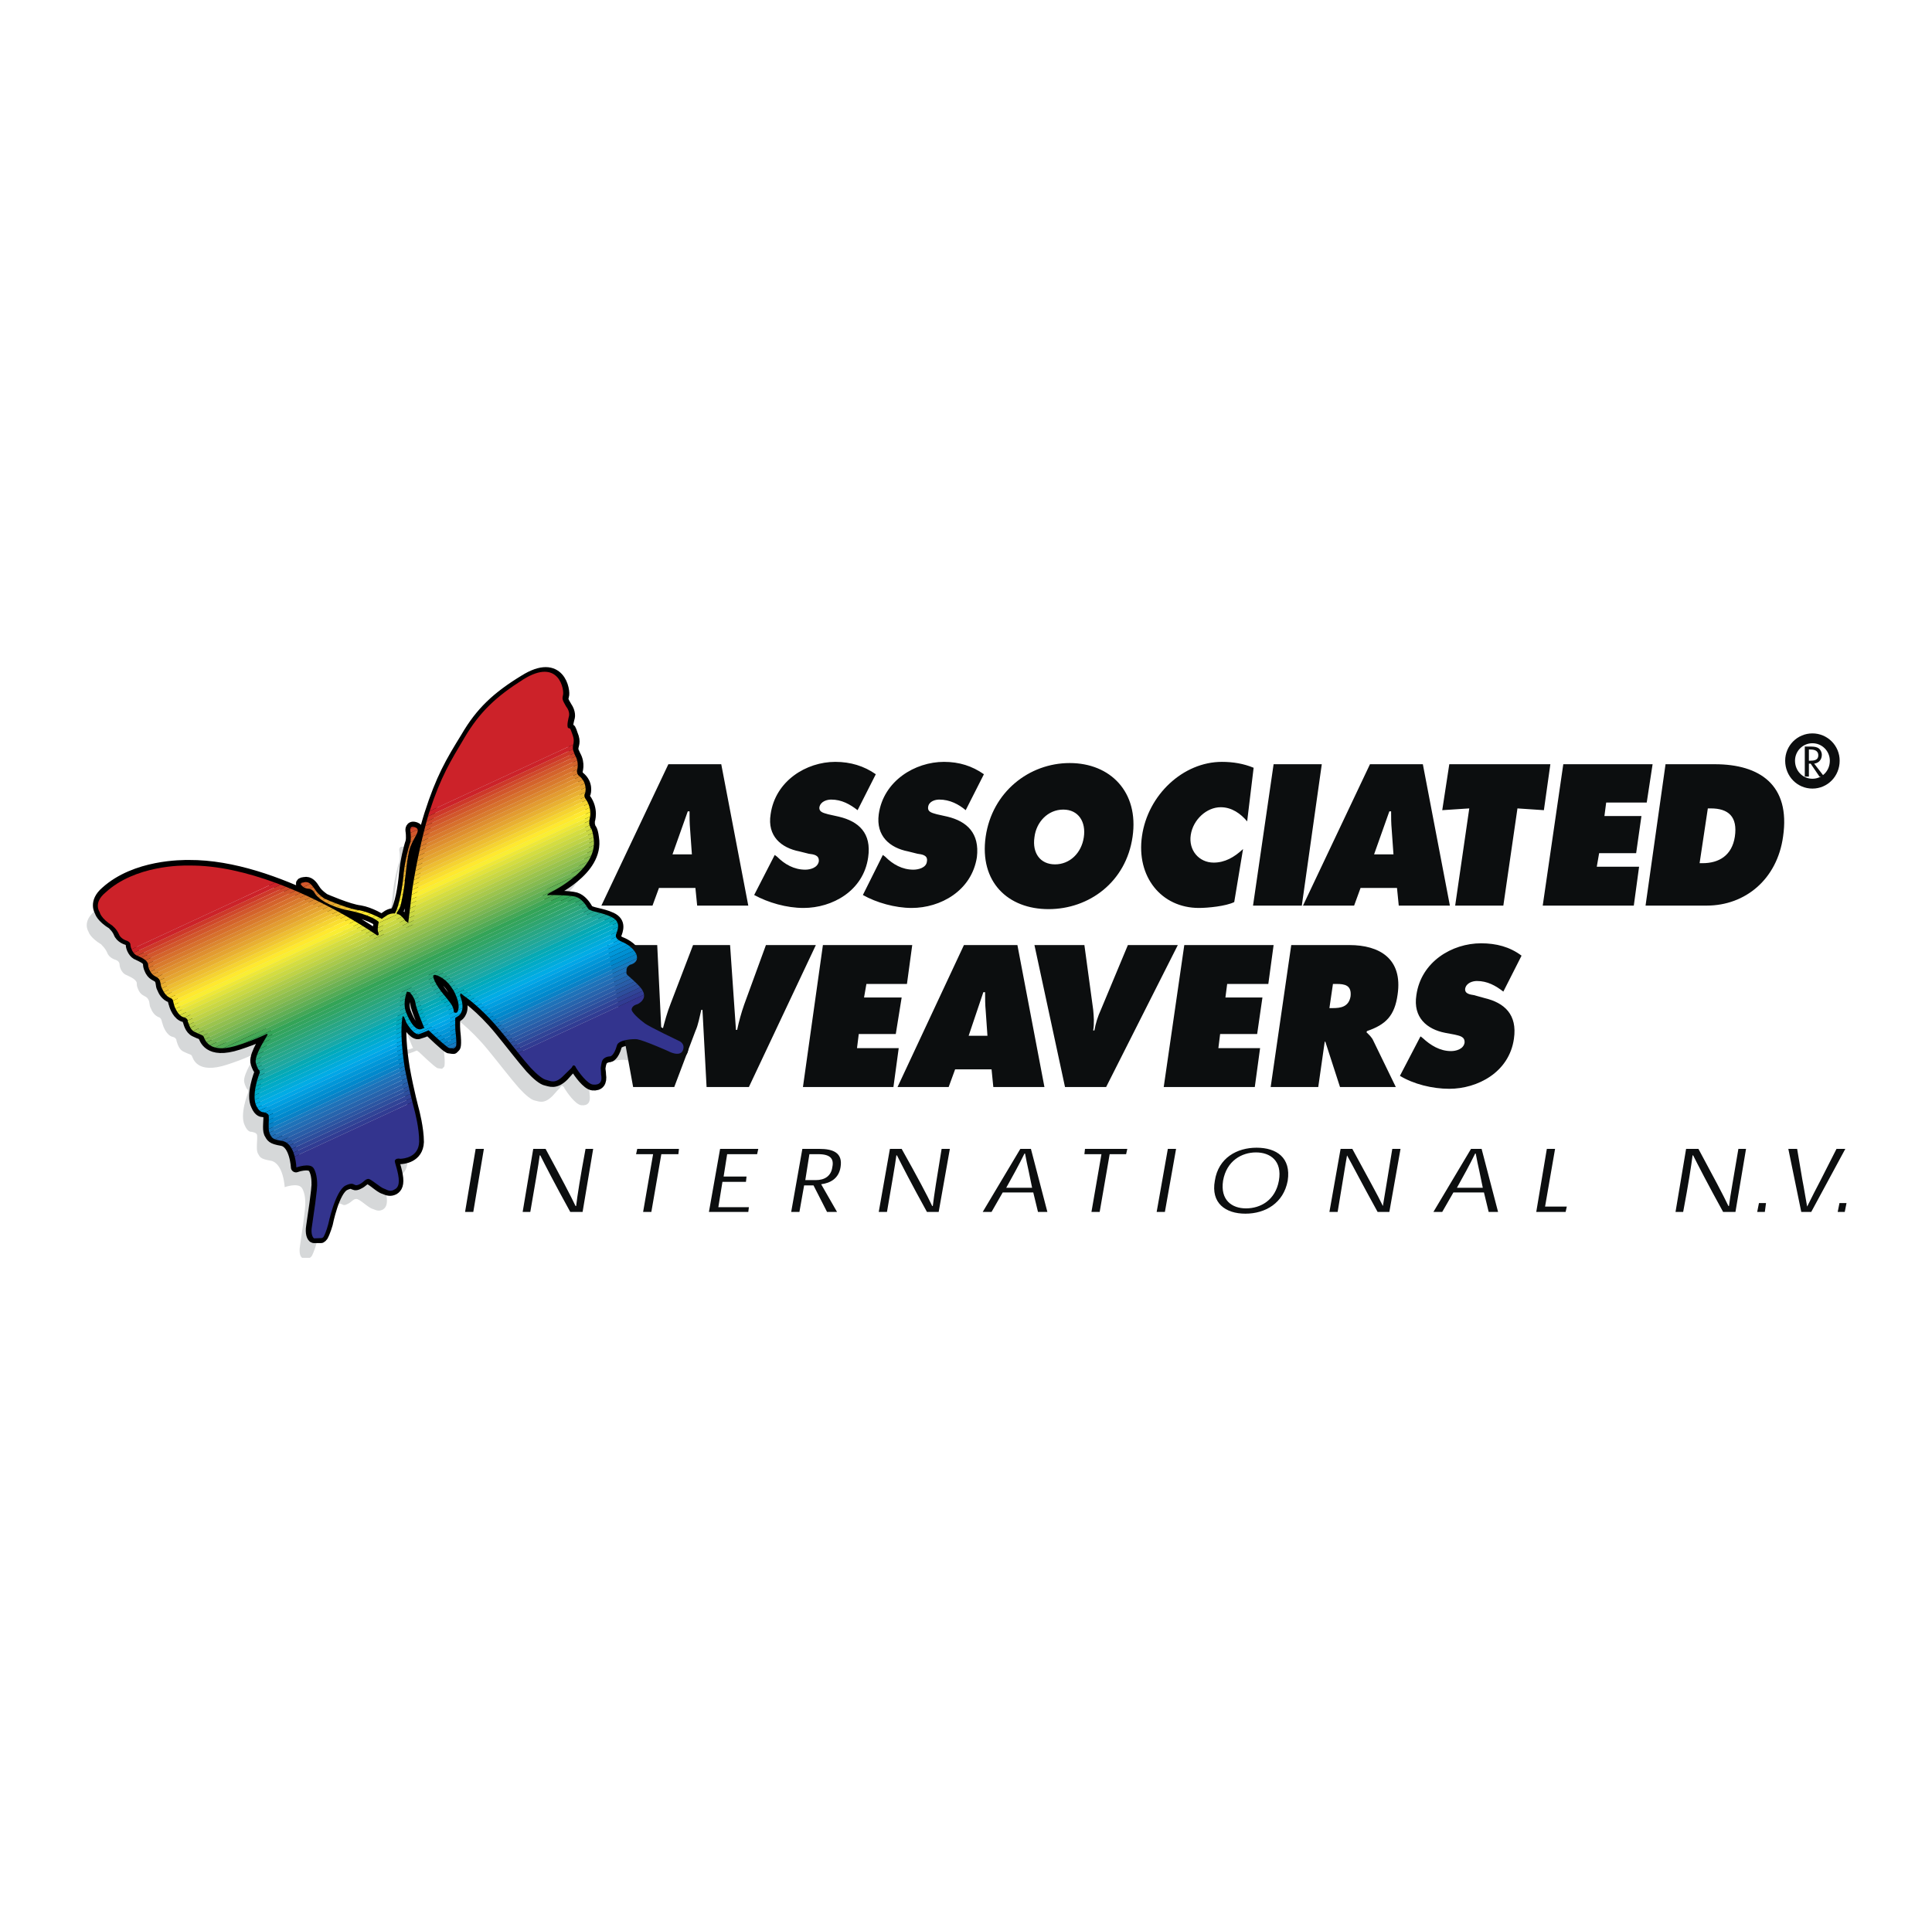 <?xml version="1.0" encoding="UTF-8"?> <svg xmlns="http://www.w3.org/2000/svg" width="1001" height="1000" viewBox="0 0 1001 1000" fill="none"><path fill-rule="evenodd" clip-rule="evenodd" d="M203.821 563.948C202.296 554.485 201.383 544.411 202.602 537.391C202.908 535.555 204.433 540.136 204.433 540.136C204.433 540.136 208.085 546.548 210.825 546.247C213.258 545.64 215.997 544.411 215.997 544.411L217.216 545.324C217.216 545.324 225.133 552.965 226.653 553.562C228.479 553.878 229.086 553.878 229.086 553.878L230.004 552.965C230.004 552.965 230.917 552.649 230.004 544.717C229.698 541.365 230.004 537.998 230.004 537.998L231.831 536.784C231.831 536.784 235.483 534.33 232.744 527.322C232.131 525.791 232.744 525.184 232.744 525.184L234.264 526.398C234.264 526.398 243.093 532.193 252.836 544.11C258.621 551.134 264.405 558.76 268.971 563.948C272.317 567.606 275.362 570.06 277.188 570.36C279.02 570.656 281.759 572.498 286.324 567.917C288.15 565.779 289.37 564.555 289.977 563.943L290.584 563.03C290.584 563.03 291.196 562.106 292.109 563.336C292.109 563.336 292.415 563.642 292.415 563.943C293.93 566.386 298.199 572.493 301.24 572.788C304.591 573.105 306.111 571.268 305.504 567.294C305.504 566.08 305.198 564.851 305.198 563.943C305.504 561.806 305.81 560.285 306.723 559.362C308.243 558.138 310.069 558.138 310.069 558.138C310.069 558.138 312.202 557.832 313.722 552.343C314.334 549.598 322.256 548.991 324.077 549.292C328.035 549.899 340.211 555.393 340.211 555.393C340.211 555.393 345.996 558.755 347.822 555.087C349.342 551.43 345.69 550.205 345.69 550.205C345.69 550.205 330.774 542.88 328.336 541.044C325.597 539.217 320.725 535.249 321.332 533.412C321.944 531.586 324.378 530.969 324.378 530.969C324.378 530.969 331.381 528.224 325.291 521.817C319.506 515.405 318.292 516.313 318.593 513.874C318.593 511.737 320.725 510.523 320.725 510.523C320.725 510.523 325.597 509.6 323.771 505.325C321.939 500.754 316.16 498.617 316.16 498.617C316.16 498.617 312.508 497.398 313.421 494.949C314.334 492.506 316.16 488.231 310.982 485.792C305.81 483.349 300.026 483.349 298.806 481.518C297.587 479.38 295.46 476.324 292.42 475.411C289.069 474.493 280.545 474.493 279.02 474.493C277.5 474.799 277.5 474.493 278.408 473.58C279.627 472.662 304.591 461.674 301.852 444.58C301.24 439.387 300.026 439.387 300.026 439.387L300.633 440.917L299.719 437.555V435.724C299.719 435.724 301.852 429.924 297.587 424.124C296.674 422.598 297.587 421.379 297.587 421.379C297.587 421.379 299.113 416.492 294.542 412.83C293.328 411.917 293.328 410.085 293.328 410.085C293.328 410.085 294.848 406.111 292.415 401.842C291.491 399.704 291.196 399.704 291.196 398.179C291.196 396.348 292.716 395.123 290.89 390.854C289.671 387.492 290.283 388.41 288.757 387.798C287.844 387.191 289.37 381.998 289.37 381.998C289.37 381.998 289.977 379.554 287.844 376.504C286.018 373.453 285.717 372.841 286.324 371.01C287.237 368.566 284.498 350.86 265.625 362.766C251.617 371.316 243.093 379.254 235.483 392.379C227.571 405.198 222.695 413.442 216.604 432.367C210.825 450.987 208.08 470.83 208.08 470.83L205.647 488.537L204.127 487.618C204.127 487.618 201.995 484.267 200.169 483.956C198.643 483.349 200.776 483.043 201.995 478.768C202.908 474.493 204.127 468.086 204.127 466.556C204.433 464.724 205.341 452.517 207.167 448.548C209.004 444.274 212.651 440.305 209.606 439.086C206.56 437.861 206.866 440.611 206.866 440.611C206.866 440.611 207.473 444.274 206.866 446.717C205.953 449.155 204.127 456.486 203.515 463.199C202.908 469.917 201.383 479.686 198.644 483.655C198.644 483.655 197.123 483.349 194.991 484.568C193.165 485.792 191.946 486.705 191.946 486.705C191.946 486.705 186.161 483.043 180.683 482.125C174.898 481.518 162.416 476.018 162.416 476.018C162.416 476.018 159.07 473.886 157.545 471.443C156.025 468.999 154.5 466.862 151.76 467.474C149.021 467.78 150.541 468.999 150.541 468.999C150.541 468.999 151.454 470.524 153.893 470.83C156.326 470.83 157.545 473.58 157.545 473.58C157.545 473.58 160.59 478.462 172.766 481.518C182.509 483.655 187.988 486.093 190.426 487.925C190.732 487.925 189.513 491.286 190.12 493.118C191.033 495.255 189.513 494.949 189.513 494.949C189.513 494.949 137.452 458.317 92.089 458.628C88.743 458.628 64.386 458.317 48.858 472.361C42.467 477.86 45.813 482.742 45.813 482.742C45.813 482.742 46.425 485.798 52.511 489.46C52.511 489.761 54.342 490.985 55.556 493.73C56.469 496.474 59.82 497.398 59.82 497.398C59.82 497.398 61.953 498.005 61.953 499.836C61.953 501.673 63.473 504.728 65.605 505.33C67.431 506.253 69.864 507.167 70.782 508.998C71.083 510.222 70.476 510.528 71.996 513.579C73.522 516.323 75.649 516.022 76.562 517.553C77.781 519.073 77.174 520.904 78.087 522.435C78.694 523.955 79.918 526.398 82.652 527.316C83.871 527.923 83.871 530.061 84.177 530.367C84.484 531.897 86.305 536.779 89.661 537.391C90.87 537.697 91.487 538.605 91.487 539.529C91.793 540.136 92.4 543.793 95.14 545.023C98.185 546.553 98.792 546.247 99.404 547.16C100.011 548.384 101.837 556.929 117.671 551.741C127.107 548.691 132.28 545.936 132.28 545.936C132.28 545.936 132.892 545.936 132.586 546.553C132.28 547.16 125.883 556.623 126.495 560.597C126.801 562.117 127.408 563.341 127.714 563.948C128.021 564.555 128.327 564.555 128.327 564.555C128.327 564.555 128.628 565.479 128.628 566.086C128.327 566.693 124.062 577.686 126.801 583.18C128.327 586.837 130.153 586.531 130.153 586.531C130.153 586.531 133.193 586.837 133.193 588.368C133.499 590.505 132.586 595.392 133.499 597.529C134.718 599.667 134.718 600.58 140.197 601.503C146.894 602.717 147.506 615.231 147.506 615.231C147.506 615.231 154.199 612.798 156.331 615.537C158.463 618.598 158.162 624.086 158.162 624.086C158.162 624.086 158.463 625.617 155.418 645.761C154.811 649.429 155.724 651.567 156.637 651.862H160.518C160.916 651.642 161.256 651.328 161.508 650.949C162.728 648.812 163.942 644.537 163.942 644.537C163.942 644.537 167.293 627.443 172.771 624.699C177.949 622.255 176.73 625.622 179.775 624.092C182.514 622.878 182.82 621.347 184.647 621.347C186.478 621.347 190.737 625.928 193.17 626.535C195.302 627.448 196.516 627.759 198.348 626.841C199.868 625.928 201.087 624.097 200.174 619.21C199.261 614.323 198.042 612.185 198.649 611.578C198.955 610.971 199.868 610.665 201.388 610.971C202.913 610.971 210.83 610.354 211.131 602.116C211.131 595.091 208.698 585.935 208.698 585.935C208.698 585.935 205.953 575.854 203.821 563.948ZM218.736 516.022C218.736 516.022 218.129 518.16 222.695 524.271C227.26 530.066 229.086 531.596 229.392 534.953C229.392 535.56 230.611 535.259 230.611 535.259C230.611 535.259 233.657 532.816 229.392 524.577C225.133 516.328 219.348 515.721 219.348 515.721L218.736 516.022ZM205.04 524.271C205.04 524.271 202.602 530.066 204.428 534.953C206.254 539.835 208.999 544.416 212.039 543.798C215.084 542.885 213.865 542.885 213.865 542.885C213.865 542.885 209.606 533.116 209.299 530.372C208.999 527.322 206.254 524.577 206.254 524.577L205.04 524.271Z" fill="#D6D8D9"></path><path d="M209.674 553.616C208.154 544.153 207.241 534.078 208.455 527.059C208.761 525.222 210.281 529.803 210.281 529.803C210.281 529.803 213.938 536.215 216.672 535.915C218.44 535.427 220.17 534.813 221.85 534.078L223.064 535.002C223.064 535.002 230.981 542.633 232.506 543.24C234.332 543.546 234.939 543.546 234.939 543.546L235.852 542.633C235.852 542.633 236.77 542.316 235.852 534.384C235.551 531.033 235.852 527.666 235.852 527.666L237.683 526.452C237.683 526.452 241.336 524.008 238.596 516.989C237.989 515.459 238.596 514.852 238.596 514.852L240.122 516.066C240.122 516.066 248.951 521.871 258.694 533.767C264.474 540.796 270.258 548.428 274.824 553.616C278.175 557.273 281.215 559.717 283.046 560.028C284.873 560.334 287.612 562.155 292.177 557.584C294.008 555.447 295.222 554.223 295.829 553.611L296.442 552.697C296.442 552.697 297.049 551.784 297.962 553.004C297.962 553.004 298.273 553.31 298.273 553.611C299.793 556.054 304.052 562.15 307.098 562.466C310.449 562.772 311.969 560.936 311.357 556.962C311.357 555.748 311.056 554.518 311.056 553.611C311.357 551.473 311.663 549.953 312.571 549.03C314.096 547.816 315.922 547.816 315.922 547.816C315.922 547.816 318.054 547.51 319.58 542.01C320.192 539.266 328.103 538.659 329.929 538.96C333.888 539.567 346.064 545.071 346.064 545.071C346.064 545.071 351.848 548.423 353.675 544.755C355.195 541.097 351.542 539.873 351.542 539.873C351.542 539.873 336.627 532.548 334.194 530.711C331.455 528.875 326.578 524.916 327.19 523.08C327.802 521.243 330.236 520.636 330.236 520.636C330.236 520.636 337.234 517.892 331.149 511.485C325.364 505.072 324.145 505.98 324.451 503.542C324.451 501.405 326.583 500.191 326.583 500.191C326.583 500.191 331.455 499.278 329.629 495.003C327.802 490.422 322.018 488.284 322.018 488.284C322.018 488.284 318.36 487.065 319.274 484.622C320.192 482.183 322.018 477.903 316.84 475.465C311.663 473.022 305.884 473.022 304.664 471.19C303.445 469.053 301.313 466.002 298.273 465.089C294.921 464.171 286.398 464.171 284.873 464.171C283.352 464.472 283.352 464.171 284.266 463.253C285.485 462.334 310.444 451.352 307.704 434.252C307.098 429.064 305.878 429.064 305.878 429.064L306.48 430.595L305.567 427.233V425.407C305.567 425.407 307.699 419.602 303.435 413.807C302.517 412.282 303.435 411.062 303.435 411.062C303.435 411.062 304.955 406.181 300.39 402.518C299.176 401.605 299.176 399.768 299.176 399.768C299.176 399.768 300.696 395.8 298.263 391.525C297.344 389.393 297.038 389.393 297.038 387.862C297.038 386.031 298.569 384.812 296.737 380.537C295.518 377.175 296.125 378.093 294.605 377.486C293.692 376.874 295.212 371.686 295.212 371.686C295.212 371.686 295.819 369.248 293.692 366.192C291.866 363.137 291.56 362.53 292.167 360.693C293.085 358.25 290.341 340.548 271.467 352.455C257.465 360.999 248.936 368.937 241.325 382.067C233.409 394.892 228.542 403.13 222.452 422.05C216.662 440.675 213.928 460.524 213.928 460.524L211.49 478.23L209.97 477.317C209.97 477.317 207.837 473.955 206.011 473.649C204.491 473.042 206.618 472.736 207.837 468.461C208.756 464.192 209.97 457.78 209.97 456.254C210.276 454.418 211.189 442.211 213.01 438.242C214.841 433.967 218.493 429.998 215.443 428.774C212.403 427.555 212.704 430.304 212.704 430.304C212.704 430.304 213.316 433.967 212.704 436.405C211.791 438.849 209.97 446.174 209.357 452.887C208.75 459.606 207.225 469.374 204.486 473.343C204.486 473.343 202.961 473.037 200.834 474.256C199.002 475.475 197.788 476.394 197.788 476.394C197.788 476.394 192.004 472.731 186.525 471.818C180.736 471.206 168.259 465.717 168.259 465.717C168.259 465.717 164.913 463.574 163.393 461.131C161.867 458.693 160.347 456.555 157.608 457.162C154.874 457.468 156.389 458.687 156.389 458.687C156.389 458.687 157.302 460.213 159.74 460.524C162.173 460.524 163.393 463.268 163.393 463.268C163.393 463.268 166.438 468.155 178.614 471.206C188.357 473.348 193.84 475.787 196.273 477.618C196.58 477.618 195.36 480.98 195.973 482.806C196.886 484.949 195.36 484.642 195.36 484.642C195.36 484.642 143.3 448.011 97.937 448.317C94.591 448.317 70.239 448.011 54.706 462.049C48.314 467.543 51.661 472.425 51.661 472.425C51.661 472.425 52.273 475.481 58.363 479.143C58.363 479.449 60.195 480.669 61.409 483.418C62.322 486.168 65.668 487.081 65.668 487.081C65.668 487.081 67.8 487.688 67.8 489.524C67.8 491.356 69.32 494.406 71.463 495.023C73.284 495.937 75.717 496.855 76.635 498.686C76.936 499.911 76.329 500.217 77.854 503.267C79.374 506.012 81.507 505.711 82.42 507.241C83.639 508.761 83.032 510.592 83.94 512.112C84.547 513.643 85.766 516.086 88.505 517.005C89.73 517.612 89.73 519.749 90.025 520.055C90.331 521.586 92.163 526.467 95.509 527.08C96.728 527.386 97.335 528.304 97.335 529.217C97.641 529.824 98.253 533.492 100.992 534.711C104.033 536.241 104.645 535.935 105.252 536.848C105.864 538.062 107.685 546.617 123.518 541.429C132.955 538.379 138.133 535.624 138.133 535.624C138.133 535.624 138.74 535.624 138.434 536.241C138.133 536.848 131.741 546.311 132.348 550.285C132.654 551.816 133.261 553.029 133.567 553.636C133.873 554.243 134.179 554.243 134.179 554.243C134.179 554.243 134.486 555.167 134.486 555.774C134.179 556.381 129.92 567.364 132.659 572.868C134.179 576.526 136.006 576.23 136.006 576.23C136.006 576.23 139.051 576.526 139.051 578.056C139.357 580.193 138.439 585.08 139.357 587.218C140.571 589.355 140.571 590.268 146.049 591.192C152.752 592.406 153.359 604.919 153.359 604.919C153.359 604.919 160.057 602.475 162.189 605.225C164.321 608.286 164.02 613.775 164.02 613.775C164.02 613.775 164.321 615.305 161.271 635.45C160.664 639.118 161.577 641.255 162.49 641.561H166.37C166.754 641.338 167.097 641.042 167.361 640.648C168.58 638.5 169.8 634.236 169.8 634.236C169.8 634.236 173.146 617.142 178.624 614.387C183.802 611.943 182.583 615.31 185.633 613.78C188.367 612.556 188.673 611.035 190.499 611.035C192.325 611.035 196.59 615.616 199.023 616.223C201.155 617.147 202.369 617.448 204.201 616.529C205.726 615.616 206.94 613.785 206.032 608.898C205.114 604.016 203.895 601.874 204.512 601.267C204.818 600.66 205.731 600.354 207.251 600.66C208.771 600.66 216.683 600.042 216.989 591.804C216.989 584.779 214.55 575.623 214.55 575.623C214.55 575.623 211.801 565.522 209.674 553.616V553.616ZM224.589 505.69C224.589 505.69 223.982 507.827 228.547 513.928C233.108 519.734 234.939 521.254 235.245 524.621C235.245 525.227 236.464 524.927 236.464 524.927C236.464 524.927 239.509 522.483 235.245 514.245C230.981 505.996 225.201 505.389 225.201 505.389L224.589 505.69V505.69ZM210.888 513.923C210.888 513.923 208.455 519.728 210.281 524.615C212.107 529.502 214.846 534.078 217.891 533.471C220.937 532.548 219.723 532.548 219.723 532.548C219.723 532.548 215.458 522.779 215.157 520.034C214.851 516.984 212.112 514.24 212.112 514.24L210.888 513.923V513.923Z" stroke="black" stroke-width="5.292" stroke-miterlimit="2.613" stroke-linecap="round" stroke-linejoin="round"></path><path fill-rule="evenodd" clip-rule="evenodd" d="M341.425 460.159H360.299L361.212 469.316H387.696L373.694 396.052H346.292L311.59 469.316H338.074L341.425 460.159ZM348.429 442.759L356.346 420.472H357.259C357.259 423.528 357.259 426.578 357.565 429.935L358.478 442.759H348.429ZM390.747 463.822C398.057 467.791 407.493 470.535 416.323 470.535C431.239 470.535 447.373 461.685 449.811 444.284C451.637 431.771 444.94 425.665 434.59 423.222L429.106 421.997C427.28 421.39 424.235 421.084 424.541 418.335C425.148 415.284 428.499 414.371 430.632 414.371C436.11 414.371 440.369 416.809 444.333 419.865L453.764 401.24C447.679 396.971 440.675 394.828 432.759 394.828C417.843 394.828 401.709 404.602 399.271 421.997C397.445 433.296 404.754 439.397 414.191 441.234L419.062 442.453C421.496 442.764 424.541 443.065 424.235 446.422C423.628 449.778 419.669 450.697 417.236 450.697C411.447 450.697 406.58 447.947 402.622 443.978L401.403 443.065L390.747 463.822ZM447.072 463.822C454.07 467.791 463.819 470.535 472.337 470.535C487.258 470.535 503.392 461.685 506.136 444.284C507.651 431.771 500.954 425.665 490.91 423.222L485.431 421.997C483.6 421.39 480.56 421.084 480.861 418.335C481.167 415.284 484.513 414.371 486.645 414.371C492.129 414.371 496.7 416.809 500.347 419.865L509.783 401.24C503.698 396.971 497 394.828 489.084 394.828C474.163 394.828 457.728 404.602 455.29 421.997C453.764 433.296 461.074 439.397 470.511 441.234L475.382 442.453C477.515 442.764 480.861 443.065 480.254 446.422C479.948 449.778 475.689 450.697 473.25 450.697C467.466 450.697 462.594 447.947 458.641 443.978L457.422 443.065L447.072 463.822ZM554.233 395.44C533.228 395.44 514.048 410.397 510.691 433.597C507.345 457.104 522.26 471.147 543.266 471.147C564.277 471.147 583.452 457.104 586.808 433.597C590.154 410.397 575.239 395.44 554.233 395.44ZM550.877 419.559C558.794 419.559 562.752 425.971 561.538 433.903C560.319 442.147 554.233 447.947 546.623 447.947C539.012 447.947 534.748 442.147 535.962 433.903C536.88 425.971 542.97 419.559 550.877 419.559ZM649.525 397.884C644.347 395.746 638.864 394.828 633.084 394.828C612.992 394.828 594.72 411.927 591.68 433.296C588.634 454.359 601.729 470.535 621.209 470.535C625.775 470.535 635.206 469.622 639.476 467.485L644.041 440.01C639.476 444.284 634.61 447.034 628.82 447.034C621.209 447.034 615.731 440.622 616.95 432.684C618.164 424.747 625.168 418.335 632.472 418.335C638.262 418.335 642.827 421.696 646.173 425.665L649.525 397.884ZM649.214 469.316H674.489L684.839 396.052H659.875L649.214 469.316ZM704.932 460.159H723.805L724.718 469.316H751.208L737.2 396.052H709.808L675.101 469.316H701.591L704.932 460.159ZM711.935 442.759L719.842 420.472H720.755C720.755 423.528 720.755 426.578 721.066 429.935L721.979 442.759H711.935ZM747.249 419.865L761.252 418.947L753.947 469.316H778.906L786.216 418.947L799.912 419.865L803.268 396.052H750.902L747.249 419.865ZM799.31 469.316H846.499L849.239 449.166H827.314L828.534 442.147H847.713L850.452 422.915H831.278L832.191 415.896H853.197L856.237 396.052H809.966L799.31 469.316ZM852.585 469.316H884.247C904.339 469.316 920.785 455.578 923.83 433.597C927.789 406.734 911.649 396.052 888.511 396.052H862.94L852.585 469.316ZM884.853 418.947H886.374C895.515 418.947 900.376 423.222 898.856 433.597C897.336 443.366 890.638 447.335 882.109 447.335H880.589L884.853 418.947ZM314.635 489.767L328.035 563.342H349.342L360.304 534.331C361.824 530.98 362.437 527.016 363.35 523.348H363.957L366.089 563.342H388.008L422.71 489.767H396.838L385.575 520.604C384.074 524.897 382.854 529.283 381.922 533.734H381.31L378.265 489.767H359.085L347.516 519.997C345.69 524.578 344.471 529.148 343.257 533.734H342.645L340.518 489.767H314.635ZM416.017 563.342H462.9L465.64 543.187H444.027L444.94 535.872H464.119L467.165 516.936H447.679L448.898 509.922H469.904L472.643 489.767H426.362L416.017 563.342ZM494.863 554.18H513.742L514.655 563.342H541.139L527.137 489.767H499.428L465.027 563.342H491.512L494.863 554.18ZM501.872 536.785L509.483 514.191H510.396C510.396 517.553 510.396 520.604 510.696 523.654L511.615 536.785H501.872ZM584.375 489.767L570.368 523.348C568.794 526.753 567.668 530.347 567.016 534.04H566.404C567.016 530.373 566.715 526.705 566.404 523.348L561.839 489.767H535.962L551.8 563.342H573.102L610.247 489.767H584.375ZM602.943 563.342H650.127L652.871 543.187H631.258L632.166 535.872H651.351L654.09 516.936H634.911L635.818 509.922H657.136L659.875 489.767H613.599L602.943 563.342ZM658.355 563.342H683.008L686.359 539.835H686.67L694.281 563.342H723.198L711.634 539.529C710.721 537.392 709.196 536.167 707.982 534.948L708.288 534.331C718.031 530.98 722.602 526.399 724.122 515.416C726.861 496.791 714.685 489.767 699.158 489.767H669.016L658.355 563.342ZM690.623 509.922H692.45C696.714 509.922 700.366 510.529 699.754 516.324C698.841 521.828 694.582 522.435 690.623 522.435H688.792L690.623 509.922ZM725.325 557.536C732.329 561.811 742.072 564.255 750.902 564.255C765.511 564.255 781.951 555.705 784.39 538.305C786.216 525.792 779.518 519.691 769.163 517.237L763.685 515.717C761.853 515.411 758.813 515.099 759.119 512.365C759.726 509.304 763.073 508.391 765.205 508.391C770.688 508.391 774.948 510.835 778.906 513.885L788.343 495.266C782.252 490.685 775.254 488.854 767.337 488.854C752.417 488.854 736.282 498.322 733.849 515.717C732.023 527.317 739.328 533.418 748.764 535.254L753.631 536.167C756.069 536.785 759.119 537.091 758.808 540.442C758.201 543.794 754.243 544.717 751.804 544.717C746.02 544.717 741.148 541.667 737.19 537.999L735.981 537.086L725.325 557.536Z" fill="#0C0E0F"></path><path d="M927.477 394.225C927.477 387.813 932.649 382.625 939.046 382.625C945.427 382.625 950.609 387.813 950.609 394.225C950.609 400.938 945.427 406.126 939.046 406.126C932.649 406.131 927.477 400.938 927.477 394.225Z" stroke="#0C0E0F" stroke-width="5.097" stroke-miterlimit="2.613"></path><path fill-rule="evenodd" clip-rule="evenodd" d="M939.955 395.749C942.394 395.443 943.919 393.612 943.919 391.173C943.919 389.643 943.001 388.118 941.787 387.505C940.573 386.898 939.047 386.898 937.527 386.898H935.089V402.467H937.216V395.749H938.134L942.7 402.467H945.138L939.955 395.749ZM937.216 388.424H937.834C939.66 388.424 942.088 388.73 942.088 391.474C942.088 393.918 939.955 394.224 937.834 394.224H937.216V388.424ZM245.222 628.058L250.706 595.395H246.441L240.963 628.058H245.222ZM298.201 625.003C295.763 619.815 290.585 610.046 282.674 595.395H276.277L270.799 628.063H274.757C277.19 613.714 279.021 603.634 279.628 598.762H279.934C282.368 603.634 287.545 613.719 295.462 628.063H301.853L307.332 595.395H303.373C300.639 610.046 299.114 619.815 298.507 625.003H298.201ZM351.777 595.395H330.164L329.557 598.14H338.381L333.209 628.058H337.474L342.646 598.14H351.476L351.777 595.395ZM374.915 609.74L376.746 598.14H392.273L392.88 595.395H373.094L367.309 628.058H387.703L388.009 625.62H372.181L374.308 612.489H386.489L386.79 609.74H374.915ZM425.455 613.714C430.327 613.107 434.591 610.663 435.504 604.858C436.718 597.533 431.847 595.395 424.542 595.395H415.712L409.928 628.063H414.192L416.625 614.326H421.497L428.5 628.063H433.678L425.455 613.714ZM417.238 611.576L419.365 598.14H423.935C430.327 598.14 432.153 600.583 431.24 604.858C430.633 609.439 427.281 611.576 422.711 611.576H417.238ZM482.994 625.003C480.561 619.815 475.384 610.046 467.166 595.395H461.075L455.291 628.063H459.555C461.988 613.714 463.815 603.634 464.422 598.762H464.733C467.171 603.634 472.344 613.719 480.26 628.063H486.346L492.135 595.395H487.866C485.433 610.046 483.907 619.815 483.3 625.003H482.994ZM535.356 617.978L537.794 628.058H542.66L534.137 595.39H528.653L509.167 628.058H513.738L519.517 617.978H535.356ZM534.749 615.535H521.354L526.22 606.689C527.74 603.945 529.265 600.884 530.785 597.833H531.097C531.709 601.195 532.311 603.945 532.923 606.689L534.749 615.535ZM584.07 595.395H562.151L561.845 598.14H570.675L565.498 628.058H569.762L574.934 598.14H583.458L584.07 595.395ZM603.551 628.058L609.341 595.395H605.076L599.286 628.058H603.551ZM629.433 611.877C627.301 623.477 634.912 628.971 645.262 628.971C655.611 628.971 665.048 623.477 667.181 611.877C669.012 599.971 661.401 594.783 651.051 594.783C640.997 594.783 631.259 599.971 629.433 611.877ZM650.74 597.227C658.045 597.227 664.441 601.501 662.61 611.877C660.784 621.947 653.178 626.227 645.568 626.227C638.263 626.227 632.167 621.952 633.693 611.877C635.519 601.501 643.435 597.227 650.74 597.227ZM716.497 625.003C714.064 619.815 708.585 610.046 700.663 595.395H694.578L688.793 628.063H693.053C695.491 613.714 697.011 603.634 697.924 598.762C700.658 603.634 705.836 613.719 713.758 628.063H719.843L725.633 595.395H721.368C718.935 610.046 717.415 619.815 716.497 625.003ZM768.863 617.978L771.302 628.058H776.173L767.644 595.39H762.161L742.68 628.058H747.245L753.03 617.978H768.863ZM768.256 615.535H754.861L759.733 606.689C761.253 603.945 762.778 600.884 764.293 597.833H764.604C765.211 601.195 765.818 603.945 766.43 606.689L768.256 615.535ZM811.788 625.303H800.525L805.703 595.395H801.438L795.96 628.058H811.176L811.788 625.303ZM895.516 625.003C893.072 619.815 887.9 610.046 879.988 595.395H873.592L868.113 628.063H872.072C874.811 613.714 876.336 603.634 876.943 598.762H877.249C879.688 603.634 884.86 613.719 892.771 628.063H899.168L904.646 595.395H900.688C898.25 610.046 896.429 619.815 895.817 625.003H895.516ZM911.344 623.482L910.431 628.058H914.389L914.996 623.482H911.344ZM936.303 625.303C935.39 620.432 934.783 616.152 933.865 611.576L931.126 595.395H926.56L933.263 628.063H938.435L956.09 595.395H951.524L943.307 611.576C940.874 616.157 938.747 620.432 936.303 625.303ZM953.055 623.482L952.142 628.058H955.794L956.707 623.482H953.055Z" fill="#0C0E0F"></path><path fill-rule="evenodd" clip-rule="evenodd" d="M297.012 385.842L222.602 420.337C228.402 402.522 233.351 394.574 240.879 381.931C248.63 368.919 257.05 360.982 271.073 352.126C289.822 340.407 292.556 357.973 291.663 360.411C291.196 362.305 291.451 362.86 293.261 366.056C295.627 368.997 294.729 371.43 294.729 371.43C294.729 371.43 293.349 376.442 294.418 377.293C295.627 377.739 295.248 376.909 296.498 380.359C297.598 383.228 297.277 384.644 297.012 385.842ZM142.553 457.435L68.158 491.92C67.87 491.255 67.677 490.553 67.587 489.834C67.779 488.065 65.481 487.442 65.481 487.442C65.481 487.442 62.379 486.529 61.507 483.909C60.226 481.139 58.353 479.987 58.228 479.712C52.081 475.832 51.635 472.683 51.635 472.683C51.635 472.683 48.102 467.925 54.669 462.53C69.953 448.383 94.466 448.455 97.869 448.559C112.717 448.388 128.312 452.222 142.553 457.435Z" fill="#CC2229"></path><path fill-rule="evenodd" clip-rule="evenodd" d="M68.158 491.921L142.553 457.437C143.497 457.784 144.431 458.137 145.359 458.49L69.227 493.783C68.79 493.212 68.431 492.586 68.158 491.921ZM222.602 420.338L297.012 385.844C296.845 386.418 296.783 387.017 296.831 387.613C296.818 387.833 296.825 388.053 296.851 388.272L221.751 423.077L222.083 421.915C222.26 421.381 222.426 420.852 222.602 420.338Z" fill="#CC2229"></path><path fill-rule="evenodd" clip-rule="evenodd" d="M69.227 493.78L145.359 458.487L148.119 459.566L71.084 495.274C70.345 494.946 69.705 494.431 69.227 493.78ZM221.751 423.079L296.851 388.273C296.924 388.932 297.168 389.337 297.52 390.317L220.994 425.787C221.243 424.884 221.492 423.982 221.751 423.079ZM214.81 428.656L212.589 429.678C212.703 428.978 213.155 428.065 214.81 428.656Z" fill="#CE3829"></path><path fill-rule="evenodd" clip-rule="evenodd" d="M71.084 495.274L148.119 459.566C148.892 459.877 149.665 460.188 150.433 460.51L73.273 496.275C72.666 495.969 72.049 495.684 71.504 495.409C71.362 495.372 71.221 495.327 71.084 495.274ZM212.589 429.678L214.81 428.656C214.944 428.699 215.076 428.749 215.204 428.807C215.91 429.066 216.268 429.45 216.387 429.938L212.724 431.634C212.652 430.872 212.563 430.358 212.563 430.358C212.563 430.358 212.532 430.052 212.589 429.678ZM220.989 425.782L297.515 390.312C297.604 390.567 297.702 390.847 297.811 391.194C297.977 391.454 298.122 391.724 298.257 391.993L220.376 428.091C220.579 427.323 220.776 426.555 220.989 425.782ZM157.535 457.221L155.823 458.009C155.87 457.693 156.269 457.361 157.535 457.221Z" fill="#D0482A"></path><path fill-rule="evenodd" clip-rule="evenodd" d="M73.273 496.274L150.433 460.509C151.331 460.877 152.213 461.251 153.095 461.629L75.411 497.639C74.757 497.098 74.039 496.64 73.273 496.274ZM155.823 458.008L157.535 457.22C158.108 457.071 158.709 457.07 159.282 457.216C159.855 457.362 160.382 457.651 160.814 458.055L157.229 459.71C156.56 459.264 156.259 458.812 156.259 458.812C156.259 458.812 155.756 458.418 155.823 458.008ZM212.724 431.633L216.387 429.937C216.569 430.632 216.257 431.54 215.733 432.593L212.849 433.931C212.849 433.075 212.787 432.266 212.724 431.633ZM220.377 428.09L298.257 391.992C298.595 392.672 298.849 393.346 299.015 393.99L219.692 430.761C219.91 429.874 220.138 428.977 220.377 428.09Z" fill="#D2562B"></path><path fill-rule="evenodd" clip-rule="evenodd" d="M75.406 497.641L153.09 461.632C153.972 462.011 154.843 462.395 155.705 462.773L76.672 499.41C76.651 499.317 76.605 499.218 76.563 499.125C76.292 498.551 75.897 498.044 75.406 497.641ZM157.225 459.718L160.81 458.063C161.328 458.493 161.806 459.069 162.293 459.718L160.353 460.62C160.151 460.583 159.946 460.563 159.741 460.563C158.844 460.498 157.979 460.207 157.225 459.718ZM212.849 433.934L215.734 432.595C215.267 433.54 214.639 434.603 214.043 435.734L212.657 436.377C212.795 435.57 212.859 434.752 212.849 433.934ZM219.692 430.764L299.015 393.992C299.204 394.715 299.31 395.456 299.332 396.202L219.033 433.42C219.246 432.544 219.464 431.656 219.692 430.764Z" fill="#D4632B"></path><path fill-rule="evenodd" clip-rule="evenodd" d="M76.672 499.411L155.704 462.774C156.571 463.158 157.432 463.542 158.283 463.936L77.019 501.601C76.662 500.506 76.864 500.039 76.672 499.411ZM160.358 460.621L162.298 459.719C162.656 460.191 163.025 460.699 163.408 461.223C163.455 461.311 163.512 461.405 163.569 461.488L162.49 461.986C161.951 461.306 161.201 460.826 160.358 460.621ZM212.657 436.378L214.042 435.735C213.597 436.563 213.206 437.419 212.87 438.298C212.801 438.436 212.738 438.578 212.683 438.723L211.791 439.133C212.123 437.955 212.429 437.006 212.657 436.378ZM219.033 433.421L299.332 396.203C299.373 397.225 299.249 398.076 299.129 398.652L218.405 436.067L219.033 433.421Z" fill="#D76F2C"></path><path fill-rule="evenodd" clip-rule="evenodd" d="M77.023 501.597L158.287 463.933C159.143 464.322 159.983 464.716 160.818 465.111L77.921 503.532C77.556 502.92 77.256 502.271 77.023 501.597ZM162.489 461.982L163.568 461.484C163.962 462.076 164.466 462.657 164.99 463.176L163.708 463.772C163.449 463.456 163.345 463.274 163.345 463.274C163.345 463.274 163.044 462.641 162.489 461.982ZM211.79 439.13L212.682 438.72C212.381 439.446 212.111 440.39 211.867 441.449L211.084 441.812C211.328 440.836 211.561 439.929 211.79 439.13ZM218.404 436.064L299.128 398.648C299.019 399.141 298.921 399.411 298.921 399.411C298.921 399.411 298.895 400.2 299.196 400.967L217.813 438.689L218.404 436.064Z" fill="#D97A2D"></path><path fill-rule="evenodd" clip-rule="evenodd" d="M77.922 503.536L160.819 465.115L162.967 466.137L79.094 505.015C78.635 504.581 78.24 504.083 77.922 503.536ZM163.704 463.776L164.985 463.18C165.483 463.678 166.002 464.129 166.479 464.508L165.074 465.156C164.584 464.731 164.126 464.269 163.704 463.776ZM211.085 441.816L211.868 441.453C211.708 442.148 211.557 442.895 211.417 443.678L210.556 444.078C210.722 443.289 210.909 442.537 211.085 441.816ZM217.814 438.698L299.196 400.977C299.374 401.488 299.729 401.919 300.198 402.191L300.447 402.414L217.316 440.944L217.814 438.698Z" fill="#DC852E"></path><path fill-rule="evenodd" clip-rule="evenodd" d="M79.094 505.015L162.967 466.137L165.436 467.346L81.184 506.4C80.541 506.017 79.815 505.685 79.094 505.015ZM165.078 465.157L166.484 464.508C167.423 465.271 168.17 465.743 168.17 465.743L168.544 465.909L167.003 466.62C166.329 466.175 165.686 465.686 165.078 465.157ZM210.555 444.078L211.416 443.679C211.276 444.504 211.136 445.36 211.012 446.226L210.031 446.677C210.197 445.79 210.374 444.913 210.555 444.078ZM217.315 440.945L300.441 402.414C301.043 402.948 301.525 403.519 301.909 404.085L216.76 443.554L217.315 440.945Z" fill="#DF8F2F"></path><path fill-rule="evenodd" clip-rule="evenodd" d="M81.186 506.394L165.437 467.339L167.87 468.564L82.742 508.028C82.657 507.84 82.556 507.66 82.441 507.489C82.106 507.037 81.678 506.664 81.186 506.394ZM167.004 466.613L168.545 465.902C169.032 466.115 169.977 466.52 171.201 467.023L169.224 467.941C168.462 467.537 167.72 467.094 167.004 466.613ZM210.032 446.671L211.013 446.219C210.894 447.055 210.779 447.9 210.676 448.725L209.597 449.223C209.731 448.362 209.877 447.506 210.032 446.671ZM216.766 443.548L301.915 404.078C302.351 404.716 302.662 405.365 302.886 405.982L216.237 446.147C216.408 445.306 216.58 444.435 216.766 443.548Z" fill="#E39B30"></path><path fill-rule="evenodd" clip-rule="evenodd" d="M82.742 508.031L167.871 468.566L170.273 469.811L83.282 510.126C83.152 509.416 83.048 508.71 82.742 508.031ZM169.225 467.944L171.201 467.025C172.01 467.352 172.939 467.726 173.935 468.115L171.725 469.137C170.876 468.772 170.042 468.374 169.225 467.944ZM209.597 449.226L210.676 448.728L210.375 451.218L209.265 451.737C209.363 450.901 209.472 450.066 209.597 449.226ZM216.232 446.149L302.881 405.984C303.156 406.737 303.296 407.468 303.358 408.117L215.724 448.738L216.232 446.149Z" fill="#E5A430"></path><path fill-rule="evenodd" clip-rule="evenodd" d="M83.281 510.127L170.272 469.812C171.081 470.232 171.87 470.647 172.643 471.067L83.899 512.207C83.569 511.557 83.36 510.852 83.281 510.127ZM171.725 469.137L173.935 468.115C174.827 468.458 175.776 468.816 176.747 469.163L174.505 470.201C173.565 469.882 172.637 469.528 171.725 469.137ZM209.264 451.737L210.375 451.218L210.094 453.703L209.021 454.207L209.155 452.795L209.264 451.737ZM215.728 448.739L303.363 408.117C303.472 409.181 303.363 410.047 303.28 410.514L215.241 451.317L215.728 448.739Z" fill="#E9B031"></path><path fill-rule="evenodd" clip-rule="evenodd" d="M83.898 512.204L172.643 471.064L174.988 472.33L84.894 514.097C84.531 513.49 84.267 512.909 84.059 512.458C83.999 512.378 83.945 512.293 83.898 512.204ZM174.505 470.203L176.746 469.165C177.706 469.512 178.692 469.855 179.662 470.166L177.561 471.142C176.532 470.862 175.513 470.549 174.505 470.203ZM209.02 454.208L210.094 453.705C209.949 454.903 209.835 455.811 209.736 456.221L208.735 456.688C208.839 455.842 208.932 455.007 209.02 454.208ZM215.241 451.319L303.279 410.516C303.238 410.754 303.202 410.889 303.202 410.889C303.202 410.889 302.543 411.714 302.901 413.037L214.779 453.892L215.241 451.319Z" fill="#EEBD31"></path><path fill-rule="evenodd" clip-rule="evenodd" d="M84.894 514.097L174.988 472.329L176.975 473.424L86.005 515.596C85.591 515.131 85.219 514.629 84.894 514.097ZM177.556 471.136L179.657 470.16C180.56 470.451 181.447 470.726 182.297 470.959L180.523 471.779C179.844 471.636 179.162 471.503 178.479 471.38C178.173 471.302 177.867 471.224 177.556 471.136ZM208.735 456.687L209.736 456.221C209.752 456.646 209.695 457.383 209.575 458.311L208.445 458.84C208.548 458.114 208.642 457.393 208.735 456.687ZM214.779 453.886L302.901 413.031C302.953 413.218 303.025 413.41 303.119 413.612C303.373 413.955 303.606 414.292 303.819 414.629L214.395 456.081C214.504 455.411 214.639 454.68 214.779 453.886Z" fill="#F1C631"></path><path fill-rule="evenodd" clip-rule="evenodd" d="M86.004 515.6L176.974 473.427L179.257 474.724L87.929 517.058C87.207 516.687 86.556 516.194 86.004 515.6ZM180.528 471.783L182.302 470.963C183.578 471.3 184.766 471.57 185.773 471.7L183.936 472.556C182.805 472.274 181.669 472.016 180.528 471.783ZM208.444 458.844L209.575 458.315C209.481 459.057 209.352 459.918 209.196 460.842L208.044 461.381C208.189 460.535 208.319 459.685 208.444 458.844ZM214.394 456.084L303.818 414.633C304.218 415.271 304.544 415.904 304.809 416.526L213.974 458.637C214.073 457.952 214.223 457.091 214.394 456.084Z" fill="#F6D330"></path><path fill-rule="evenodd" clip-rule="evenodd" d="M87.93 517.055L179.258 474.721C180.036 475.162 180.788 475.598 181.525 476.029L89.657 518.606C89.481 518.066 89.195 517.573 88.672 517.381C88.418 517.287 88.17 517.178 87.93 517.055ZM183.942 472.553L185.779 471.697L186.375 471.759C187.304 471.951 188.238 472.205 189.161 472.485L187.133 473.43C186.147 473.129 185.084 472.833 183.942 472.553ZM208.045 461.378L209.197 460.839C209.067 461.653 208.912 462.519 208.751 463.401L207.568 463.946C207.744 463.106 207.9 462.244 208.045 461.378ZM213.975 458.634L304.81 416.523C305.111 417.224 305.334 417.909 305.495 418.562L213.602 461.155L213.69 460.444C213.69 460.444 213.783 459.796 213.975 458.634Z" fill="#FADE2F"></path><path fill-rule="evenodd" clip-rule="evenodd" d="M89.662 518.606L181.53 476.029C182.297 476.475 183.044 476.916 183.76 477.347L90.171 520.733C90.134 520.624 90.114 520.52 90.088 520.427C89.937 520.116 89.885 519.327 89.662 518.606ZM187.132 473.43L189.161 472.486C190.152 472.797 191.122 473.144 192.04 473.502L190.069 474.415C189.101 474.054 188.122 473.725 187.132 473.43ZM207.568 463.951L208.75 463.407C208.589 464.269 208.423 465.13 208.252 465.99L206.997 466.571C207.199 465.726 207.396 464.849 207.568 463.951ZM213.601 461.155L305.495 418.562C305.681 419.341 305.785 420.077 305.827 420.762L213.295 463.651L213.601 461.155Z" fill="#FFE92E"></path><path fill-rule="evenodd" clip-rule="evenodd" d="M90.166 520.737L183.756 477.35C184.529 477.807 185.266 478.253 185.966 478.678L90.929 522.734C90.619 522.091 90.364 521.423 90.166 520.737ZM190.07 474.419L192.041 473.506C193.006 473.89 193.893 474.279 194.676 474.642L192.731 475.545C191.86 475.132 190.972 474.756 190.07 474.419ZM206.998 466.575L208.253 465.994C208.077 466.891 207.895 467.773 207.724 468.593L206.266 469.267C206.526 468.422 206.769 467.519 206.998 466.575ZM213.296 463.654L305.827 420.766C305.883 421.562 305.858 422.361 305.755 423.152L212.99 466.149L213.296 463.654Z" fill="#FAEE32"></path><path fill-rule="evenodd" clip-rule="evenodd" d="M90.928 522.73L185.965 478.675C186.624 479.074 187.246 479.458 187.838 479.831L91.815 524.333C91.485 523.819 91.189 523.283 90.928 522.73ZM192.73 475.541L194.675 474.638C195.537 475.038 196.268 475.391 196.803 475.671L194.727 476.631C194.081 476.232 193.415 475.868 192.73 475.541ZM206.265 469.264L207.723 468.589C207.514 469.437 207.206 470.257 206.805 471.033L205.425 471.676C205.721 470.95 206.001 470.135 206.265 469.264ZM212.989 466.146L305.754 423.148C305.614 424.311 305.349 425.016 305.349 425.016L305.344 425.353L212.729 468.283L212.989 466.146Z" fill="#EEE837"></path><path fill-rule="evenodd" clip-rule="evenodd" d="M91.814 524.329L187.837 479.827C188.605 480.304 189.326 480.761 189.985 481.181L93.21 526.036C92.674 525.529 92.204 524.955 91.814 524.329ZM194.727 476.631L196.802 475.672C197.445 476.004 197.814 476.211 197.814 476.211C197.814 476.211 198.794 475.417 200.88 474.115C203.09 473.093 204.579 473.415 204.579 473.415C204.874 472.907 205.155 472.325 205.424 471.677L206.804 471.034C205.798 472.974 204.843 473.28 206.063 473.731L196.112 478.349C196.18 477.903 196.216 477.622 196.138 477.664C195.694 477.285 195.222 476.94 194.727 476.631ZM212.734 468.289L305.349 425.359L305.292 427.066L305.499 427.642L212.433 470.785L212.734 468.289Z" fill="#E2E33C"></path><path fill-rule="evenodd" clip-rule="evenodd" d="M93.211 526.04L189.986 481.185C190.775 481.683 191.485 482.145 192.113 482.549L95.592 527.29C94.692 527.119 93.863 526.684 93.211 526.04ZM196.113 478.347L206.063 473.73C206.774 473.808 207.563 474.399 208.242 475.074L195.745 480.869C195.828 479.924 196.004 478.965 196.113 478.347ZM212.429 470.783L305.495 427.641L306.211 429.664L306.408 429.571C306.045 428.829 305.78 428.855 305.78 428.855L306.164 429.685L212.118 473.279L212.429 470.783Z" fill="#D4DD40"></path><path fill-rule="evenodd" clip-rule="evenodd" d="M95.592 527.29L192.113 482.549C192.974 483.115 193.674 483.582 194.198 483.934L97.283 528.856C97.138 528.141 96.536 527.642 95.592 527.29ZM195.744 480.868L208.242 475.073C208.839 475.665 209.357 476.324 209.684 476.76L195.962 483.12L195.843 482.84C195.702 482.192 195.669 481.526 195.744 480.868ZM212.123 473.278L306.169 429.684L306.423 430.234L306.216 429.664L306.413 429.57C306.61 429.98 306.838 430.618 307.077 431.62L211.816 475.774L212.123 473.278Z" fill="#CAD843"></path><path fill-rule="evenodd" clip-rule="evenodd" d="M97.289 528.862L194.204 483.94L195.382 484.739C195.382 484.739 196.746 485.04 195.968 483.125L209.69 476.765C209.918 477.071 210.048 477.273 210.048 477.273L211.516 478.275L97.917 530.932C97.652 530.232 97.486 529.687 97.299 529.531C97.335 529.309 97.332 529.083 97.289 528.862ZM211.817 475.779L307.078 431.625C307.212 432.211 307.347 432.922 307.482 433.788L211.511 478.275L211.817 475.779Z" fill="#BFD346"></path><path fill-rule="evenodd" clip-rule="evenodd" d="M97.91 530.933L307.481 433.789L307.527 434.1C307.621 434.64 307.673 435.174 307.709 435.703L98.652 532.603C98.359 532.068 98.111 531.509 97.91 530.933Z" fill="#B1CD49"></path><path fill-rule="evenodd" clip-rule="evenodd" d="M98.652 532.603L307.709 435.703C307.756 436.502 307.746 437.291 307.683 438.069L100.079 534.294C99.492 533.835 99.006 533.259 98.652 532.603Z" fill="#A8C94B"></path><path fill-rule="evenodd" clip-rule="evenodd" d="M100.08 534.296L307.679 438.07C307.602 438.931 307.458 439.784 307.249 440.623L102.487 535.53C102.011 535.316 101.542 535.085 101.081 534.84C100.724 534.706 100.387 534.522 100.08 534.296Z" fill="#9BC44D"></path><path fill-rule="evenodd" clip-rule="evenodd" d="M102.492 535.533L307.254 440.625C307.016 441.58 306.701 442.513 306.309 443.416L105.045 536.71C104.541 536.321 103.919 536.191 102.492 535.533Z" fill="#90BF4F"></path><path fill-rule="evenodd" clip-rule="evenodd" d="M105.045 536.708L306.31 443.414C305.845 444.496 305.293 445.539 304.66 446.532L106.098 538.576C105.776 537.917 105.621 537.388 105.517 537.17C105.378 536.998 105.22 536.843 105.045 536.708Z" fill="#85BB50"></path><path fill-rule="evenodd" clip-rule="evenodd" d="M106.092 538.567L304.654 446.523C303.979 447.592 303.227 448.614 302.402 449.584L107.072 540.129C106.685 539.649 106.356 539.125 106.092 538.567Z" fill="#79B652"></path><path fill-rule="evenodd" clip-rule="evenodd" d="M107.072 540.13L302.402 449.586C301.081 451.154 299.634 452.611 298.075 453.944L108.795 541.687C108.146 541.257 107.566 540.732 107.072 540.13Z" fill="#6DB253"></path><path fill-rule="evenodd" clip-rule="evenodd" d="M108.795 541.688L298.076 453.945C294.944 456.608 291.565 458.965 287.985 460.985L111.399 542.835C110.474 542.598 109.594 542.211 108.795 541.688Z" fill="#60AF54"></path><path fill-rule="evenodd" clip-rule="evenodd" d="M111.398 542.834L287.984 460.984C285.94 462.152 284.524 462.847 284.301 463.023C283.326 463.812 283.175 464.216 284.685 463.853C285.084 463.833 285.878 463.833 286.9 463.838L115.647 543.218C114.22 543.311 112.786 543.181 111.398 542.834Z" fill="#52AB55"></path><path fill-rule="evenodd" clip-rule="evenodd" d="M115.654 543.224L286.907 463.844C288.23 463.854 289.937 463.901 291.67 463.989L126.134 540.723C125.335 540.998 124.51 541.268 123.633 541.543C120.438 542.617 117.807 543.115 115.654 543.224Z" fill="#43A756"></path><path fill-rule="evenodd" clip-rule="evenodd" d="M126.127 540.719L291.663 463.984C293.167 464.062 294.692 464.176 295.995 464.332L137.841 537.637C138.272 536.916 138.573 536.423 138.63 536.257C138.78 535.863 138.101 535.832 138.101 535.832C138.101 535.832 133.888 538.073 126.127 540.719Z" fill="#33A457"></path><path fill-rule="evenodd" clip-rule="evenodd" d="M137.846 537.641L296 464.336C296.825 464.435 297.566 464.543 298.153 464.684C298.428 464.767 298.692 464.865 298.962 464.979L136.207 540.417C136.824 539.343 137.405 538.367 137.846 537.641Z" fill="#32A45E"></path><path fill-rule="evenodd" clip-rule="evenodd" d="M136.207 540.414L298.962 464.977C299.74 465.319 300.451 465.796 301.089 466.346L134.531 543.553C135.06 542.458 135.652 541.384 136.207 540.414Z" fill="#30A565"></path><path fill-rule="evenodd" clip-rule="evenodd" d="M134.526 543.55L301.084 466.344C301.67 466.837 302.194 467.392 302.671 467.962L133.234 546.502C133.614 545.497 134.045 544.511 134.526 543.55Z" fill="#2EA56F"></path><path fill-rule="evenodd" clip-rule="evenodd" d="M133.241 546.501L302.678 467.961C303.161 468.542 303.586 469.144 303.975 469.714L226.618 505.563C225.778 505.257 225.264 505.189 225.264 505.189L224.434 505.563C224.434 505.563 224.393 505.869 224.548 506.528L132.51 549.198C132.656 548.275 132.901 547.371 133.241 546.501Z" fill="#2BA679"></path><path fill-rule="evenodd" clip-rule="evenodd" d="M132.508 549.197L224.547 506.527C224.661 507.004 224.879 507.663 225.289 508.545L212.526 514.464L212.324 514.21L210.83 513.894C210.83 513.894 210.586 514.501 210.316 515.476L132.721 551.459C132.628 551.162 132.547 550.861 132.477 550.557C132.426 550.104 132.437 549.647 132.508 549.197ZM226.612 505.567L303.968 469.719C304.207 470.082 304.43 470.424 304.633 470.756C304.799 471.005 305.048 471.228 305.369 471.42L229.034 506.802C228.276 506.3 227.463 505.886 226.612 505.567Z" fill="#28A684"></path><path fill-rule="evenodd" clip-rule="evenodd" d="M132.721 551.461L210.316 515.478C210.116 516.215 209.957 516.963 209.839 517.719L133.354 553.183C133.11 552.621 132.899 552.046 132.721 551.461ZM212.526 514.466L225.289 508.547C225.517 509.013 225.797 509.558 226.145 510.165L213.657 515.95C213.308 515.435 212.93 514.939 212.526 514.466ZM229.039 506.803L305.374 471.422C305.966 471.775 306.791 472.055 307.781 472.33L230.705 508.054C230.175 507.604 229.619 507.186 229.039 506.803Z" fill="#25A78C"></path><path fill-rule="evenodd" clip-rule="evenodd" d="M133.354 553.182L209.839 517.717C209.711 518.529 209.642 519.349 209.631 520.171L134.474 555.008C134.376 554.686 134.267 554.442 134.267 554.442C134.267 554.442 133.986 554.562 133.608 553.732L133.354 553.182ZM213.657 515.953L226.144 510.169C226.466 510.713 226.84 511.326 227.291 511.995L214.689 517.831C214.397 517.178 214.052 516.55 213.657 515.953ZM230.705 508.052L307.781 472.328C308.741 472.593 309.851 472.847 311.039 473.163L232.334 509.655C231.829 509.083 231.285 508.547 230.705 508.052Z" fill="#22A795"></path><path fill-rule="evenodd" clip-rule="evenodd" d="M134.474 555.001L209.632 520.164C209.621 520.916 209.673 521.674 209.798 522.441L133.945 557.6C134.123 557.027 134.352 556.471 134.63 555.94C134.622 555.621 134.57 555.305 134.474 555.001ZM214.69 517.824L227.291 511.988C227.654 512.532 228.075 513.124 228.542 513.752L215.276 519.915C215.189 519.192 214.991 518.487 214.69 517.824ZM232.334 509.648L311.04 473.156C312.015 473.421 313.053 473.722 314.101 474.1L233.714 511.36C233.285 510.765 232.824 510.193 232.334 509.648Z" fill="#1DA89F"></path><path fill-rule="evenodd" clip-rule="evenodd" d="M133.946 557.606L209.798 522.448C209.918 523.158 210.104 523.854 210.374 524.533L133.105 560.351C133.391 559.292 133.687 558.348 133.946 557.606ZM215.277 519.916L228.542 513.753C229.035 514.37 229.497 514.946 229.927 515.465L215.78 522.033C215.556 521.342 215.388 520.634 215.277 519.916ZM233.715 511.361L314.101 474.102C314.983 474.418 315.881 474.776 316.763 475.222L234.892 513.177C234.53 512.552 234.137 511.946 233.715 511.361Z" fill="#17A8A8"></path><path fill-rule="evenodd" clip-rule="evenodd" d="M133.105 560.352L210.374 524.535C210.628 525.194 210.903 525.863 211.199 526.512L209.45 527.321C209.087 526.641 208.719 526.289 208.522 527.077C208.48 527.317 208.442 527.557 208.407 527.798L132.482 562.998C132.669 562.064 132.887 561.172 133.105 560.352ZM215.779 522.029L229.927 515.461L231.317 517.173L216.443 524.073C216.205 523.398 215.983 522.716 215.779 522.029ZM234.892 513.173L316.762 475.219C317.649 475.629 318.334 476.101 318.848 476.604L235.872 515.067C235.704 514.696 235.529 514.327 235.348 513.962C235.201 513.696 235.049 513.433 234.892 513.173Z" fill="#06A9B3"></path><path fill-rule="evenodd" clip-rule="evenodd" d="M132.478 562.998L208.403 527.798C208.305 528.488 208.227 529.199 208.165 529.925L132.115 565.177C132.219 564.441 132.344 563.709 132.478 562.998ZM209.451 527.326L211.2 526.517C211.454 527.072 211.724 527.632 212.004 528.156L210.178 529.007C209.979 528.429 209.736 527.867 209.451 527.326ZM216.445 524.084L231.318 517.184C231.754 517.724 232.143 518.206 232.496 518.663L217.067 525.806C216.858 525.233 216.65 524.659 216.445 524.084ZM235.873 515.072L318.849 476.609C319.303 477.04 319.662 477.561 319.902 478.14L239.531 515.399L238.732 514.761C238.732 514.761 238.332 515.135 238.41 515.918L236.574 516.769C236.366 516.193 236.132 515.627 235.873 515.072Z" fill="#00AABC"></path><path fill-rule="evenodd" clip-rule="evenodd" d="M132.12 565.178L208.17 529.926C208.101 530.732 208.055 531.54 208.03 532.349L131.918 567.632C131.942 566.811 132.01 565.992 132.12 565.178ZM210.178 529.008L212.004 528.157C212.351 528.816 212.714 529.444 213.088 530.009L211.122 530.922C210.712 530.295 210.484 529.869 210.484 529.869C210.484 529.869 210.359 529.501 210.178 529.008ZM217.067 525.807L232.496 518.663C233.004 519.312 233.425 519.888 233.772 520.417L217.835 527.804C217.586 527.151 217.316 526.482 217.067 525.807ZM236.574 516.765L238.41 515.914C238.442 516.224 238.53 516.527 238.67 516.806C238.815 517.211 238.944 517.595 239.053 517.973L237.232 518.814C237.054 518.118 236.834 517.434 236.574 516.765ZM239.531 515.4L319.902 478.141C320.179 478.841 320.289 479.596 320.223 480.345L241.466 516.858C240.729 516.313 240.319 516.038 240.319 516.038L239.531 515.4Z" fill="#00AAC7"></path><path fill-rule="evenodd" clip-rule="evenodd" d="M131.917 567.63L208.029 532.347C208.003 533.115 207.987 533.919 207.992 534.718L131.984 569.949C131.907 569.179 131.884 568.404 131.917 567.63ZM211.121 530.921L213.087 530.008C213.48 530.621 213.924 531.201 214.415 531.74L212.371 532.695C211.934 532.118 211.517 531.526 211.121 530.921ZM217.834 527.798L233.771 520.41C234.202 521.079 234.518 521.697 234.741 522.314L218.628 529.79C218.379 529.188 218.109 528.508 217.834 527.798ZM237.231 518.812L239.052 517.972C239.281 518.739 239.436 519.461 239.525 520.109L237.61 520.991C237.546 520.255 237.419 519.526 237.231 518.812ZM241.47 516.856L320.228 480.344C320.171 481.257 319.922 482.16 319.657 482.964L243.39 518.314C242.761 517.813 242.121 517.327 241.47 516.856Z" fill="#00ABD0"></path><path fill-rule="evenodd" clip-rule="evenodd" d="M131.984 569.947L207.992 534.715C207.992 535.483 208.013 536.256 208.039 537.055L132.415 572.105C132.198 571.402 132.054 570.679 131.984 569.947ZM212.371 532.692L214.415 531.738C215.038 532.417 215.681 532.926 216.34 533.195L213.85 534.363C213.322 533.837 212.828 533.279 212.371 532.692ZM218.622 529.792L234.736 522.316C234.98 522.996 235.12 523.686 235.156 524.475L219.432 531.769C219.229 531.271 218.939 530.581 218.622 529.792ZM237.61 520.988L239.524 520.106C239.644 520.988 239.654 521.756 239.592 522.425L237.408 523.437C237.623 522.64 237.692 521.81 237.61 520.988ZM243.384 518.311L319.652 482.961C319.501 483.397 319.346 483.807 319.211 484.175C319.041 484.611 319.025 485.092 319.164 485.539L245.221 519.811C244.614 519.304 244.002 518.804 243.384 518.311Z" fill="#00ABDB"></path><path fill-rule="evenodd" clip-rule="evenodd" d="M132.416 572.104L208.04 537.055C208.066 537.807 208.102 538.575 208.149 539.353L133.314 574.04C133.107 573.691 132.918 573.333 132.748 572.966C132.621 572.685 132.51 572.398 132.416 572.104ZM213.851 534.362L216.341 533.195C216.902 533.455 217.534 533.519 218.136 533.377C221.025 532.375 219.796 532.609 219.796 532.609L219.438 531.768L235.162 524.474C235.417 525.04 236.651 524.796 236.651 524.796C236.651 524.796 237.118 524.422 237.409 523.437L239.593 522.425C239.514 523.397 239.216 524.339 238.721 525.18L215.879 535.768C215.114 535.443 214.424 534.964 213.851 534.362ZM245.222 519.81L319.165 485.539C319.399 486.265 320.006 486.831 320.597 487.23L246.996 521.341C246.368 520.796 245.777 520.277 245.222 519.81Z" fill="#00ACE5"></path><path fill-rule="evenodd" clip-rule="evenodd" d="M133.312 574.044L208.148 539.357C208.184 540.006 208.231 540.654 208.278 541.313L134.49 575.522C134.027 575.09 133.63 574.592 133.312 574.044ZM215.873 535.772L238.715 525.184C238.212 525.993 237.698 526.341 237.698 526.341L235.893 527.508C235.893 527.508 235.872 527.902 235.862 528.53L222.788 534.59L222.062 533.92C222.062 533.92 219.302 535.197 216.962 535.949C216.59 535.983 216.215 535.923 215.873 535.772ZM246.995 521.345L320.596 487.234C321.291 487.706 321.955 487.95 321.955 487.95C321.955 487.95 322.246 488.059 322.713 488.272L248.468 522.694C247.982 522.239 247.491 521.789 246.995 521.345Z" fill="#00A6E7"></path><path fill-rule="evenodd" clip-rule="evenodd" d="M134.49 575.529L208.278 541.32C208.335 542.072 208.397 542.819 208.47 543.582L137.292 576.582C136.757 576.411 136.322 576.359 136.322 576.359C136.322 576.359 135.512 576.447 134.49 575.529ZM222.788 534.591L235.862 528.532C235.857 529.128 235.852 529.948 235.857 530.882L224.454 536.173C223.722 535.494 223.266 535.048 223.266 535.048L222.788 534.591ZM248.469 522.695L322.713 488.273C323.283 488.538 324.124 488.958 325.042 489.544L250.144 524.267C249.568 523.707 249.008 523.193 248.469 522.695Z" fill="#009FE1"></path><path fill-rule="evenodd" clip-rule="evenodd" d="M137.293 576.577L208.471 543.576C208.544 544.329 208.621 545.076 208.704 545.828L139.202 578.05C138.969 577.246 138.035 576.8 137.293 576.577ZM224.45 536.168L235.853 530.876C235.863 531.608 235.879 532.407 235.905 533.206L226.136 537.735C225.568 537.219 225.006 536.697 224.45 536.168ZM250.145 524.262L325.043 489.539C325.676 489.949 326.335 490.437 326.978 491.002L251.769 525.86C251.235 525.32 250.693 524.788 250.145 524.262Z" fill="#0097D9"></path><path fill-rule="evenodd" clip-rule="evenodd" d="M139.201 578.051L208.704 545.828C208.787 546.57 208.87 547.317 208.963 548.07L139.284 580.364C139.314 579.695 139.306 579.025 139.258 578.357C139.253 578.252 139.234 578.149 139.201 578.051ZM226.14 537.74L235.909 533.211L235.956 534.202L236.106 535.479L227.862 539.297C227.271 538.778 226.69 538.249 226.14 537.74ZM251.768 525.865L326.977 491.008C327.545 491.502 328.064 492.05 328.529 492.642L253.351 527.489C252.811 526.929 252.287 526.384 251.768 525.865Z" fill="#0090D3"></path><path fill-rule="evenodd" clip-rule="evenodd" d="M139.279 580.358L208.958 548.063C209.051 548.795 209.145 549.542 209.248 550.283L139.201 582.749L139.279 580.358ZM227.862 539.301L236.106 535.482C236.194 536.333 236.267 537.085 236.319 537.734L229.616 540.847C229.051 540.354 228.454 539.84 227.862 539.301ZM253.351 527.488L328.529 492.641C328.964 493.201 329.353 493.808 329.66 494.467L254.886 529.127C254.362 528.572 253.854 528.012 253.351 527.488Z" fill="#0089CD"></path><path fill-rule="evenodd" clip-rule="evenodd" d="M139.206 582.744L209.253 550.278C209.351 551.02 209.455 551.746 209.564 552.488L139.237 585.083C139.192 584.304 139.182 583.524 139.206 582.744ZM229.615 540.836L236.318 537.723C236.391 538.667 236.427 539.425 236.438 540.032L231.457 542.33C230.826 541.853 230.212 541.354 229.615 540.836ZM254.886 529.121L329.659 494.461C329.949 495.152 330.076 495.902 330.027 496.65L256.38 530.787C255.877 530.216 255.373 529.661 254.886 529.121Z" fill="#0981C6"></path><path fill-rule="evenodd" clip-rule="evenodd" d="M139.238 585.087L209.566 552.491C209.623 552.906 209.685 553.331 209.752 553.747L209.877 554.364L139.55 586.959C139.37 586.35 139.266 585.721 139.238 585.087ZM231.458 542.338L236.439 540.04C236.444 541.155 236.377 541.773 236.294 542.126L233.876 543.241C233.554 543.21 233.16 543.158 232.688 543.122C232.249 542.909 231.837 542.646 231.458 542.338ZM256.381 530.785L330.029 496.648C329.764 499.351 326.496 499.958 326.496 499.958C326.496 499.958 325.894 500.249 325.365 500.825L257.631 532.222C257.211 531.729 256.791 531.252 256.381 530.785Z" fill="#177AC0"></path><path fill-rule="evenodd" clip-rule="evenodd" d="M139.549 586.963L209.876 554.367L210.317 556.515L140.472 588.888C140.187 588.421 139.964 587.886 139.668 587.248L139.549 586.963ZM233.875 543.239L236.293 542.124C236.205 542.497 236.106 542.539 236.106 542.539L235.131 543.327C235.131 543.327 234.762 543.322 233.875 543.239ZM257.631 532.225L325.364 500.828C325.067 501.137 324.845 501.51 324.717 501.919C324.588 502.327 324.556 502.76 324.622 503.183L324.565 503.547L259.057 533.917L258.86 533.673C258.445 533.175 258.035 532.703 257.631 532.225Z" fill="#1E72B9"></path><path fill-rule="evenodd" clip-rule="evenodd" d="M140.467 588.888L210.312 556.515L210.773 558.653L142.366 590.366C141.588 590.094 140.921 589.575 140.467 588.888ZM259.052 533.917L324.56 503.547C324.44 504.47 324.617 504.896 325.317 505.555L260.468 535.619C259.999 535.049 259.527 534.482 259.052 533.917Z" fill="#226CB4"></path><path fill-rule="evenodd" clip-rule="evenodd" d="M142.371 590.367L210.779 558.653L211.246 560.79L145.676 591.186C144.55 591.022 143.443 590.748 142.371 590.367ZM260.474 535.619L325.323 505.555C325.727 505.939 326.303 506.406 327.097 507.085L261.864 537.32L260.474 535.619Z" fill="#2664AD"></path><path fill-rule="evenodd" clip-rule="evenodd" d="M145.676 591.187L211.246 560.791L211.723 562.929L148.54 592.214C147.841 591.737 147.049 591.415 146.215 591.27L145.676 591.187ZM261.864 537.321L327.097 507.086C327.585 507.511 328.155 508.03 328.814 508.647L263.244 539.033L261.864 537.321Z" fill="#295DA8"></path><path fill-rule="evenodd" clip-rule="evenodd" d="M148.539 592.21L211.723 562.924L212.143 564.74L149.992 593.549C149.568 593.041 149.08 592.591 148.539 592.21ZM263.244 539.034L328.814 508.648C329.239 509.053 329.701 509.499 330.209 510.018L264.416 540.518L263.244 539.034Z" fill="#2B55A2"></path><path fill-rule="evenodd" clip-rule="evenodd" d="M149.992 593.546L212.143 564.738L212.636 566.865L151.191 595.357C150.854 594.714 150.452 594.107 149.992 593.546ZM264.417 540.515L330.21 510.016L331.325 511.183C331.476 511.344 331.616 511.505 331.75 511.66L265.781 542.243L264.417 540.515Z" fill="#2D4E9D"></path><path fill-rule="evenodd" clip-rule="evenodd" d="M151.191 595.363L212.637 566.871L213.145 568.998L152.058 597.309C151.816 596.64 151.526 595.99 151.191 595.363ZM265.782 542.239L331.751 511.656C332.291 512.284 332.701 512.87 333.007 513.431L267.146 543.961C266.7 543.38 266.244 542.815 265.782 542.239Z" fill="#304497"></path><path fill-rule="evenodd" clip-rule="evenodd" d="M152.057 597.308L213.144 568.997L213.658 571.104L152.695 599.362C152.52 598.666 152.307 597.98 152.057 597.308ZM267.145 543.96L333.006 513.43C333.4 514.172 333.613 514.846 333.685 515.469L268.515 545.683L267.145 543.96Z" fill="#313C93"></path><path fill-rule="evenodd" clip-rule="evenodd" d="M152.695 599.362L213.658 571.104C214.354 573.911 214.805 575.612 214.805 575.612C214.805 575.612 217.254 584.572 217.176 591.674C216.922 599.85 209.135 600.436 207.506 600.53C206.011 600.208 205.187 600.592 204.761 601.126C204.061 601.785 205.358 603.871 206.297 608.815C207.236 613.759 206.089 615.642 204.429 616.405C202.619 617.582 201.41 617.136 199.267 616.109C196.964 615.492 192.606 611.134 190.837 610.942C188.922 611.154 188.601 612.643 186.116 613.8C182.801 615.331 184.264 611.964 179.019 614.397C173.613 617.235 170.096 634.339 170.096 634.339C170.096 634.339 169.016 638.547 167.719 640.824C167.605 641.13 167.413 641.281 167.087 641.452C167.024 641.473 166.972 641.504 166.91 641.535L166.884 641.545L166.863 641.556L166.843 641.566L166.812 641.576L166.786 641.597L166.765 641.608L166.744 641.618L162.786 641.768C161.976 641.462 160.954 639.257 161.613 635.59C164.685 615.326 164.321 613.816 164.321 613.816C164.321 613.816 164.487 608.353 162.402 605.282C160.446 602.496 153.557 605.017 153.557 605.017C153.557 605.017 153.468 602.351 152.695 599.362ZM268.515 545.683L333.686 515.469C334.054 518.841 330.225 520.434 330.225 520.434C330.225 520.434 327.761 520.911 327.294 522.804C326.703 524.423 331.621 528.537 334.147 530.394C336.674 532.252 351.714 539.401 351.714 539.401C351.714 539.401 355.35 540.739 353.742 544.516C351.999 548.012 346.106 544.687 346.106 544.687C346.106 544.687 333.878 539.255 330.22 538.596C328.052 538.264 320.27 538.84 319.632 541.818C318.107 547.239 316.192 547.452 316.192 547.452C316.192 547.452 314.143 547.39 312.742 548.708C311.767 549.507 311.575 551.27 311.238 553.449C311.217 554.129 311.45 555.364 311.414 556.733C312.244 560.718 310.688 562.44 307.165 562.061C304.312 561.709 299.866 555.685 298.439 553.325L298.185 552.77C297.267 551.514 296.696 552.453 296.696 552.453L296.12 553.398C295.42 554.056 294.294 555.239 292.193 557.237C287.685 562.009 285.153 560.152 283.259 559.69C281.495 559.499 278.305 556.946 275.005 553.429C272.977 551.193 270.803 548.547 268.515 545.683Z" fill="#33348E"></path></svg> 